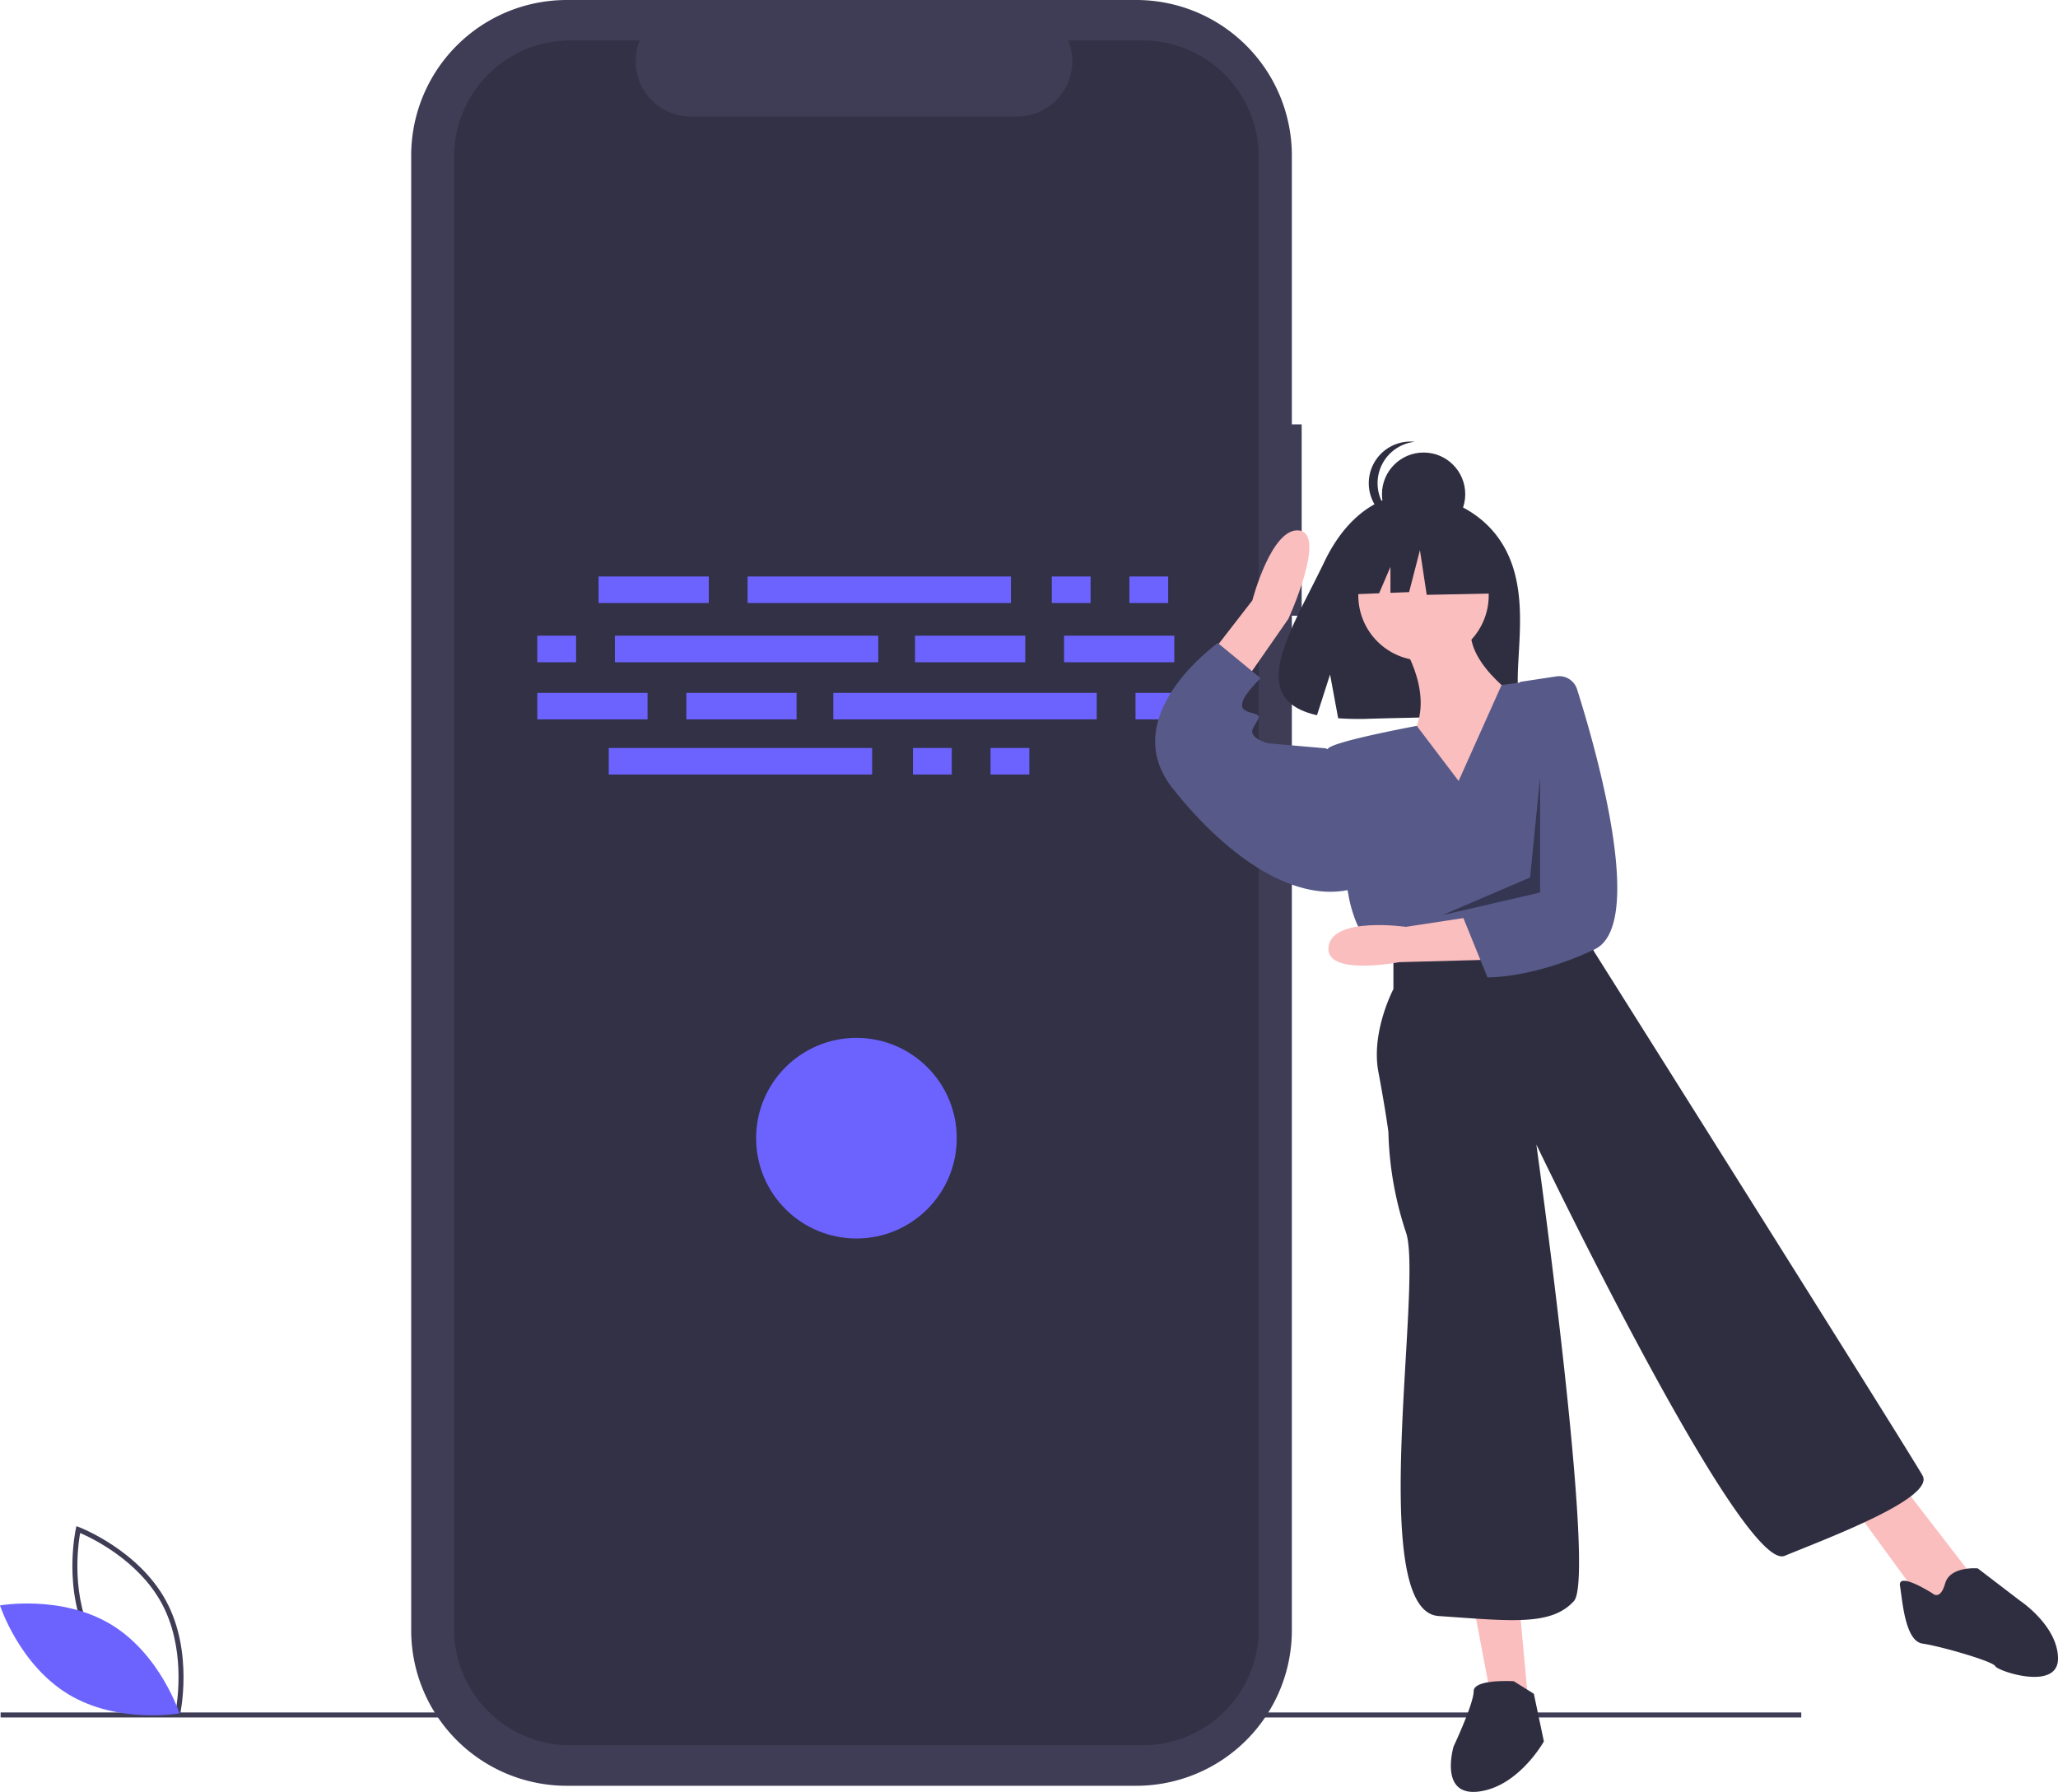<svg data-name="Layer 1" xmlns="http://www.w3.org/2000/svg" width="820.615" height="714.558"><path d="M519.033 169.224h-3.912V62.037A62.037 62.037 0 00453.084 0h-227.09a62.037 62.037 0 00-62.037 62.037v588.035a62.037 62.037 0 0062.037 62.036h227.09a62.037 62.037 0 0062.037-62.036V245.52h3.912z" fill="#3f3d56"/><path fill="#3f3d56" d="M.244 682.871h718v2h-718z"/><path d="M455.587 16.14h-29.643a22.01 22.01 0 01-20.378 30.323H275.469A22.01 22.01 0 01255.09 16.14h-27.686a46.328 46.328 0 00-46.329 46.328V649.64a46.328 46.328 0 0046.329 46.329h228.183a46.328 46.328 0 0046.328-46.329V62.468a46.328 46.328 0 00-46.328-46.328z" opacity=".2"/><path d="M71.563 684.765l-1.074-.402c-.236-.09-23.708-9.082-34.704-29.474-10.996-20.392-5.612-44.945-5.556-45.19l.253-1.118 1.073.402c.236.089 23.708 9.082 34.704 29.474 10.996 20.392 5.612 44.945 5.556 45.19zM37.546 653.94c9.296 17.241 27.845 26.079 32.545 28.097.893-5.037 3.696-25.407-5.592-42.631-9.288-17.223-27.844-26.074-32.545-28.097-.894 5.04-3.696 25.407 5.592 42.63z" fill="#3f3d56"/><path d="M44.188 647.736c19.76 11.889 27.371 35.503 27.371 35.503s-24.427 4.339-44.188-7.55S0 640.186 0 640.186s24.428-4.339 44.188 7.55zM238.667 229.887h43.962v10.583h-43.962zM419.398 229.887h15.468v10.583h-15.468zM450.334 229.887h15.468v10.583h-15.468zM298.097 229.887h105.019v10.583H298.097zM364.039 298.272h15.468v10.583h-15.468zM394.975 298.272h15.468v10.583h-15.468zM242.738 298.272h105.019v10.583H242.738zM364.853 253.496h43.962v10.583h-43.962zM424.283 253.496h43.962v10.583h-43.962zM214.244 253.496h15.468v10.583h-15.468zM245.18 253.496h105.019v10.583H245.18zM317.636 286.874h-43.962v-10.583h43.962zM258.206 286.874h-43.962v-10.583h43.962zM468.244 286.874h-15.468v-10.583h15.468zM437.308 286.874H332.289v-10.583h105.019z" fill="#6c63ff"/><circle cx="341.495" cy="453.871" r="40" fill="#6c63ff"/><path d="M599.414 217.483c-11.607-19.612-34.57-20.526-34.57-20.526s-22.377-2.861-36.731 27.008c-13.38 27.841-31.845 54.722-2.973 61.24l5.215-16.232 3.23 17.44a112.967 112.967 0 0012.353.21c30.92-.997 60.366.293 59.418-10.802-1.26-14.75 5.226-39.467-5.942-58.338z" fill="#2f2e41"/><path d="M557.615 254.417s15 21 6 38 21 35 21 35l22-48s-26-17-19-33z" fill="#fbbebe"/><circle cx="567.615" cy="237.417" r="26" fill="#fbbebe"/><path d="M477.635 267.473l21.728-28.034s7.65-29.384 18.732-27.895-4.377 35.24-4.377 35.24l-21.59 31.03zM587.615 640.417l7 37 15 4-4-44-18 3zM738.615 600.417l27 37 11 5 9-15-27-35-20 8z" fill="#fbbebe"/><path d="M581.615 311.417l-16.681-21.96s-32.32 5.96-35.32 8.96 8 58 8 58 2 15 11 23l9 6 74-15 2.783-32.926a86.41 86.41 0 00-22.782-66.074l-12.876 1.76z" fill="#575a89"/><path d="M533.615 300.417l-5-2-23-2s-8-2-6-6 4-5 0-6-5-2-4-5 7-9 7-9l-17-14s-.92.651-2.408 1.855c-8.44 6.834-35.147 31.49-15.592 56.145 23 29 50 46 72 40z" fill="#575a89"/><path d="M555.615 380.417v14s-9 17-6 33 4 24 4 24a136.533 136.533 0 007 40c7 20-16 151 13 153s45 4 54-6-15-182-15-182 82 171 99 164 60-23 55-32-131-209-131-209l-4-9zM603.615 670.417s-16-1-16 4-8 22-8 22-6 20 10 18 26-20 26-20l-4-19zM770.615 635.417s-14-9-13-3 2 22 9 23 28 7 29 9 25 10 25-3-15-23-15-23l-17-13s-11-1-13 6-5 4-5 4z" fill="#2f2e41"/><circle cx="567.654" cy="197.057" r="16.604" fill="#2f2e41"/><path d="M549.303 192.687a16.604 16.604 0 0114.856-16.51 16.604 16.604 0 100 33.02 16.604 16.604 0 01-14.856-16.51z" fill="#2f2e41"/><path fill="#2f2e41" d="M594.282 215.593l-22.686-11.884-31.33 4.862-6.481 28.628 16.135-.62 4.508-10.518v10.344l7.445-.286 4.321-16.745 2.701 17.825 26.468-.54-1.081-21.066z"/><path d="M592.924 382.734l-34.987.946s-29.854 5.809-28.18-6.24 30.8-7.836 30.8-7.836l31.88-4.863z" fill="#fbbebe"/><path d="M620.606 269.722a7.467 7.467 0 018.236 5.128c6.85 21.584 27.95 93.814 6.985 103.723-24.693 11.672-42.714 11.158-42.714 11.158l-9.645-23.748 8.78-8.24 9.375-60.275 4.492-25.55z" fill="#575a89"/><path opacity=".4" d="M614.115 309.917l-4 40-35 15 39-9v-46z"/></svg>